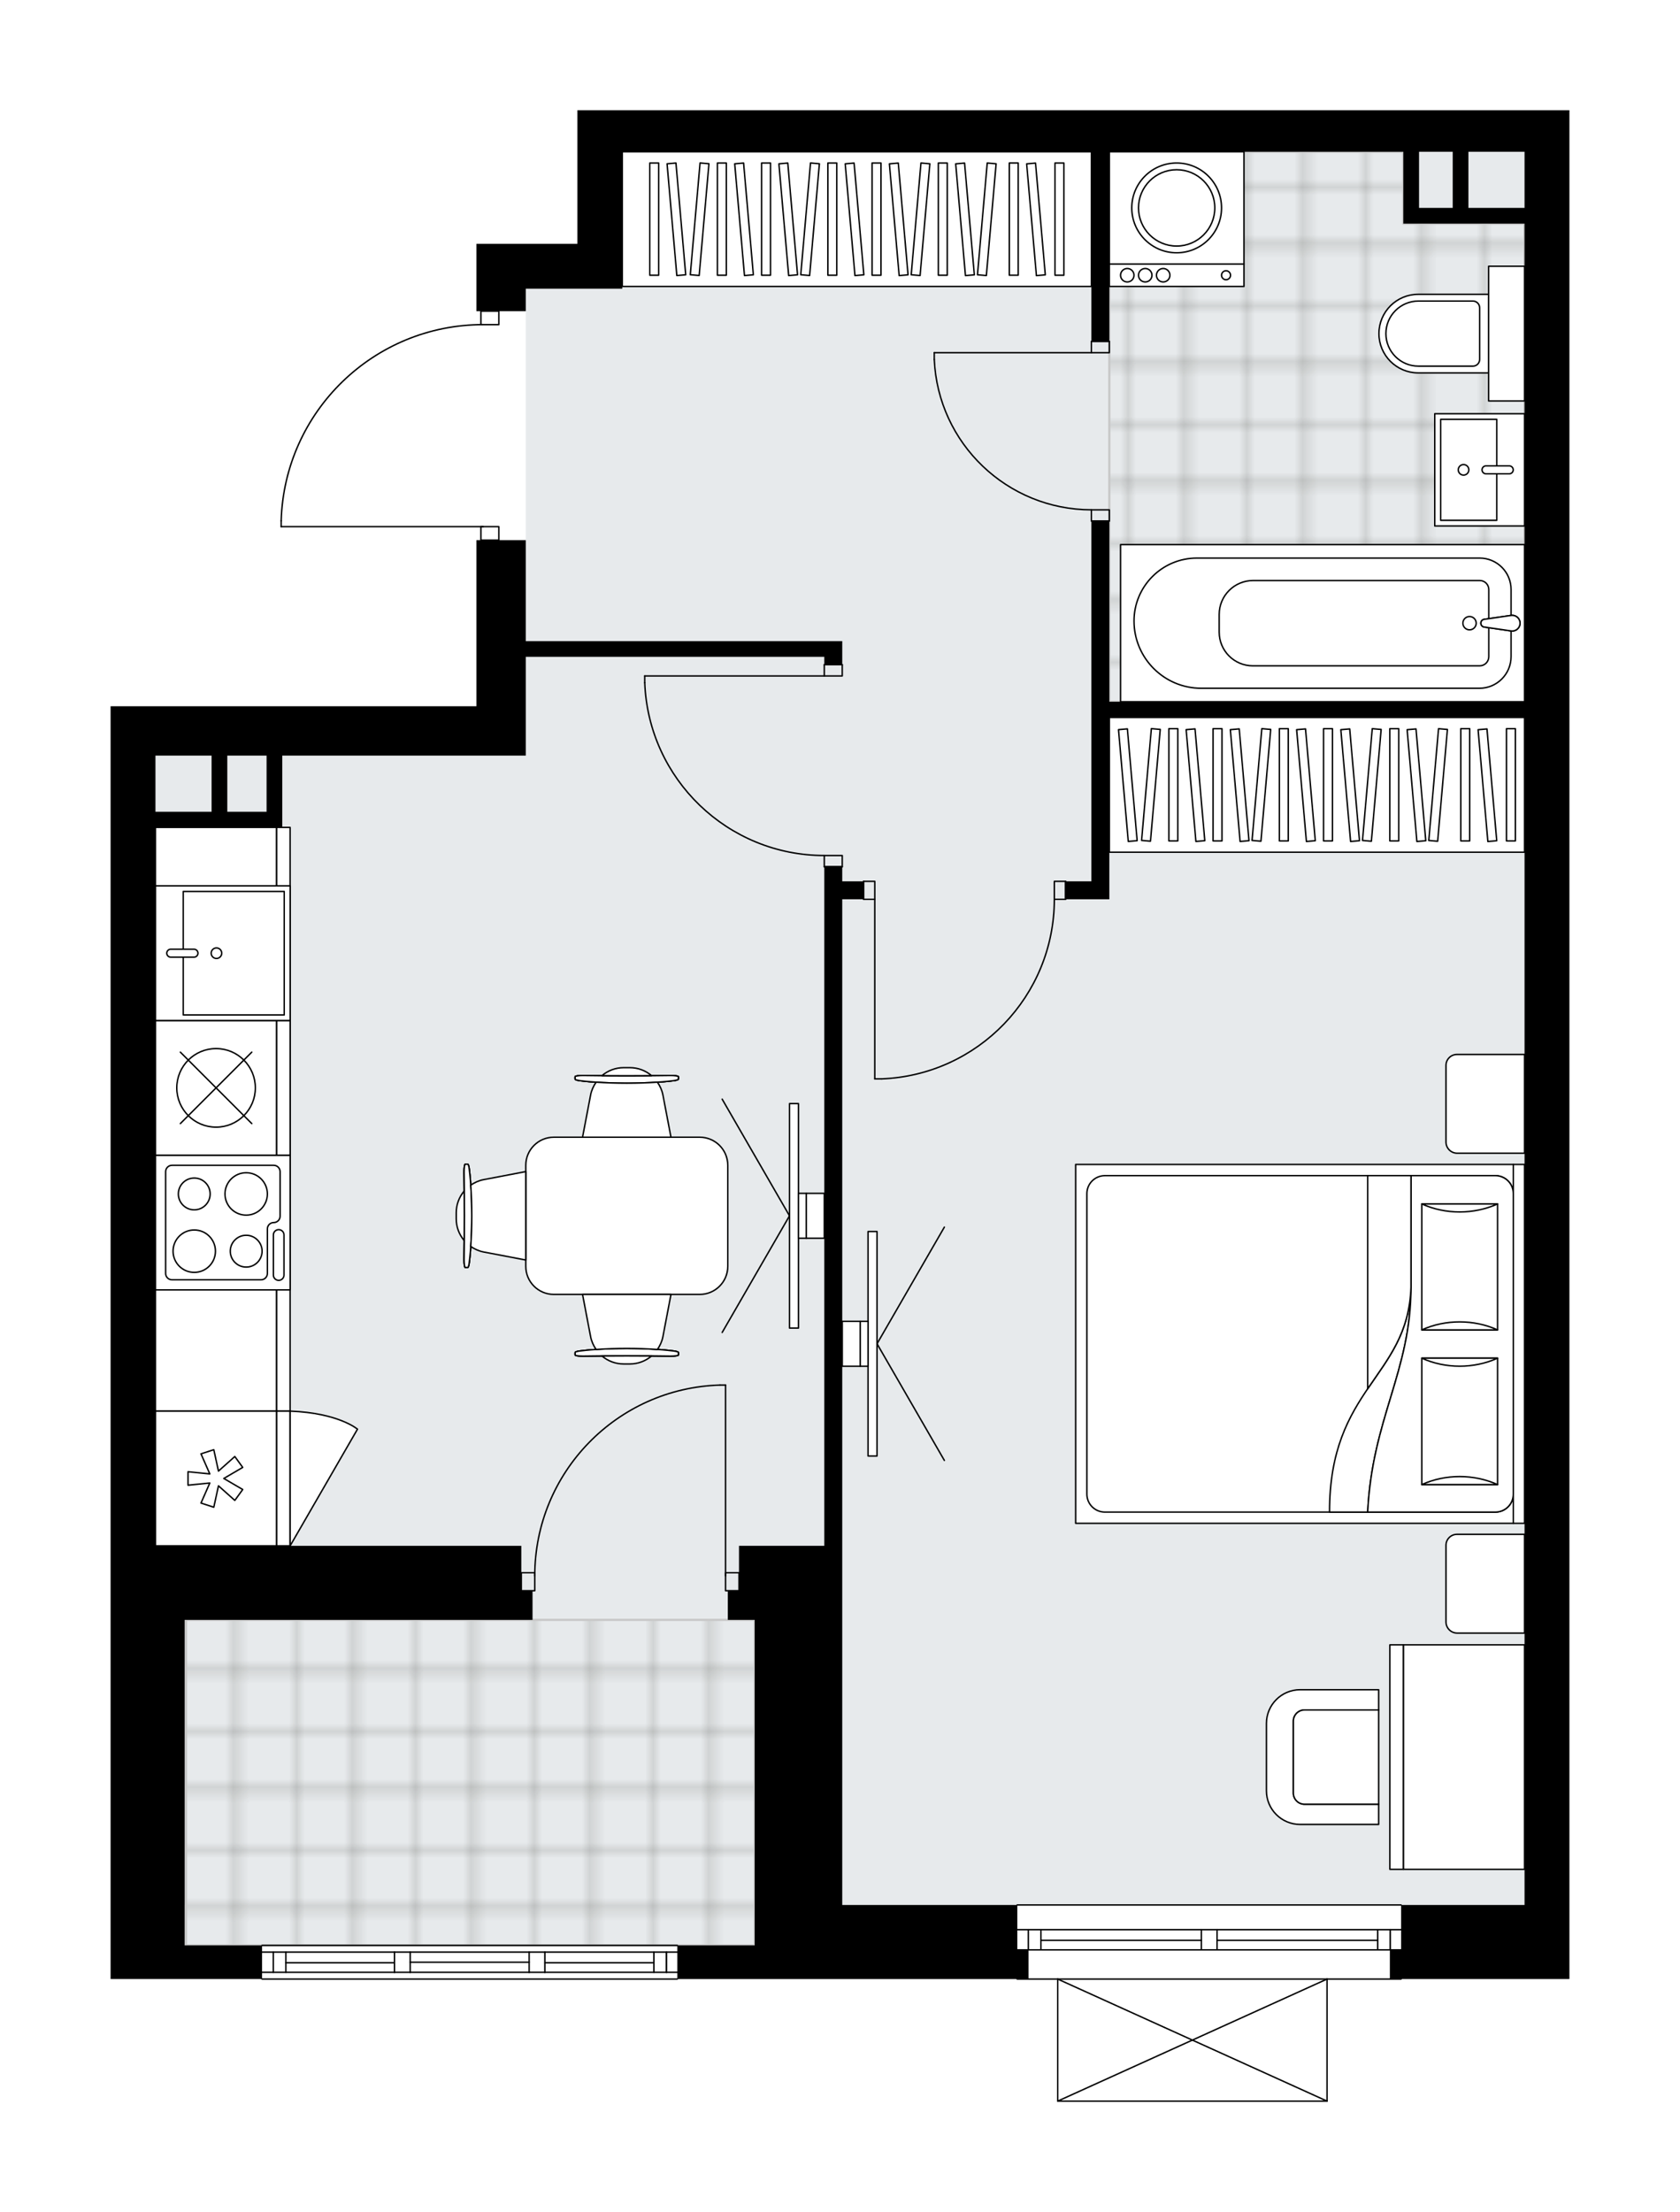 <svg xmlns="http://www.w3.org/2000/svg" xmlns:xlink="http://www.w3.org/1999/xlink" height="2000px" id="Layer_1" style="enable-background:new 0 0 1519.23 2000;" version="1.1" viewBox="0 0 1519.23 2000" width="1519.23px" x="0px" y="0px" xml:space="preserve">
<style type="text/css">
	.st0{fill:none;}
	.st1{opacity:0.25;fill:none;stroke:#12100B;stroke-width:0.4;stroke-miterlimit:10;}
	.st2{fill:#FFFFFF;}
	.st3{fill:#E7EAEC;}
	.st4{fill:url(#SVGID_1_);stroke:#C8C8C8;stroke-width:2;stroke-linecap:round;stroke-linejoin:round;stroke-miterlimit:10;}
	
		.st5{fill:url(#SVGID_00000097489785395784230070000005458847663684840588_);stroke:#C8C8C8;stroke-width:2;stroke-linecap:round;stroke-linejoin:round;stroke-miterlimit:10;}
	.st6{fill:none;stroke:#000000;stroke-width:1.3;stroke-linecap:round;stroke-linejoin:round;stroke-miterlimit:10;}
	.st7{fill:#FFFFFF;stroke:#000000;stroke-width:1.3;stroke-linecap:round;stroke-linejoin:round;stroke-miterlimit:10;}
	.st8{font-family:'Arial-BoldMT';}
	.st9{font-size:106.376px;}
	.st10{font-size:90.011px;}
	.st11{font-family:'ArialMT';}
	.st12{font-size:40px;}
</style>
<pattern height="14.57" id="New_Pattern_Swatch_2" patternUnits="userSpaceOnUse" style="overflow:visible;" viewBox="7.49 -22.06 14.57 14.57" width="14.57" x="-5294.6" y="917.41">
	<g>
		<rect class="st0" height="14.57" width="14.57" x="7.49" y="-22.06" />
		<g>
			<rect class="st1" height="7.29" width="7.29" x="14.77" y="-7.49" />
		</g>
		<g>
			<rect class="st1" height="7.29" width="7.29" x="0.2" y="-7.49" />
		</g>
		<g>
			<rect class="st1" height="7.29" width="7.29" x="22.06" y="-14.77" />
		</g>
		<g>
			<rect class="st1" height="7.29" width="7.29" x="7.49" y="-14.77" />
			<rect class="st1" height="7.29" width="7.29" x="14.77" y="-22.06" />
		</g>
		<g>
			<rect class="st1" height="7.29" width="7.29" x="0.2" y="-22.06" />
		</g>
		<g>
			<rect class="st1" height="7.29" width="7.29" x="22.06" y="-29.35" />
		</g>
		<g>
			<rect class="st1" height="7.29" width="7.29" x="7.49" y="-29.35" />
		</g>
	</g>
</pattern>
<path class="st2" d="M612.47,1789.96H237  c-0.36,0-0.65-0.29-0.65-0.65h-69.37H100v-26.38v-40.59V1397.6V683.18v-44.65h330.82V488.34h3.41v-11.53H254.27  c-0.36,0-0.65-0.29-0.65-0.65v-5.32c0,0,0-0.01,0-0.01c0,0,0-0.01,0-0.01c1.42-47.94,21.15-92.75,55.57-126.16  c33.77-32.78,78.08-51.1,125.05-51.78v-11.56h-3.41v-60.89h44.65h46.68v-83.21V99.67h37.55h859.53v37.55v1585.11v40.59v26.38  h-151.57c0,0.36-0.29,0.65-0.65,0.65h-66.33v109.72c0,0,0,0.01,0,0.01c0,0.04-0.01,0.07-0.02,0.11c-0.01,0.05-0.01,0.1-0.03,0.15  c0,0,0,0,0,0.01c0,0.01-0.01,0.01-0.01,0.01c-0.05,0.1-0.12,0.17-0.2,0.23c-0.02,0.02-0.04,0.03-0.06,0.04  c-0.09,0.05-0.2,0.09-0.31,0.09H956.49c-0.12,0-0.22-0.04-0.31-0.09c-0.02-0.01-0.04-0.03-0.06-0.04c-0.08-0.06-0.16-0.14-0.2-0.23  c0-0.01-0.01-0.01-0.01-0.01c0,0,0,0,0-0.01c-0.02-0.04-0.02-0.1-0.03-0.15c-0.01-0.04-0.02-0.07-0.02-0.11c0,0,0-0.01,0-0.01  v-109.72h-36.04c-0.36,0-0.65-0.29-0.65-0.65H682.49h-69.37C613.12,1789.67,612.83,1789.96,612.47,1789.96z" id="background" />
<g id="floor">
	<polygon class="st3" points="682.49,1722.33 1378.64,1722.33 1378.64,804.96 1378.64,683.18 1378.64,137.22 562.75,137.22    562.75,261.03 475.47,261.03 475.47,683.18 140.59,683.18 140.59,1722.33 168.17,1722.33 168.17,1758.86 682.49,1758.86  " />
	<pattern id="SVGID_1_" patternTransform="matrix(7.16 0 0 7.16 16107.091 41340.031)" xlink:href="#New_Pattern_Swatch_2">
	</pattern>
	<polygon class="st4" points="1378.64,202.17 1269.04,202.17 1269.04,137.22 1003.17,137.22 1003.17,202.17 1003.17,357.77    1003.17,634.47 1378.64,634.47  " />
	
		<pattern id="SVGID_00000126291434332191141760000017328039078456111002_" patternTransform="matrix(7.16 0 0 7.16 16107.091 41340.031)" xlink:href="#New_Pattern_Swatch_2">
	</pattern>
	
		<polygon points="   168.17,1758.86 168.17,1464.57 682.49,1464.57 682.49,1758.86  " style="fill:url(#SVGID_00000126291434332191141760000017328039078456111002_);stroke:#C8C8C8;stroke-width:2;stroke-linecap:round;stroke-linejoin:round;stroke-miterlimit:10;" />
	<g id="LINE_00000080170880661302428440000004565828183996052631_">
		<line class="st6" x1="1267.01" x2="919.79" y1="1789.31" y2="1789.31" />
	</g>
	<g id="LINE_00000096760819269786530000000013215638118112989602_">
		<line class="st6" x1="919.79" x2="1086.38" y1="1744.66" y2="1744.66" />
	</g>
	<g id="LINE_00000123431202880959492780000007644033655662684818_">
		<line class="st6" x1="1100.59" x2="1267.01" y1="1744.66" y2="1744.66" />
	</g>
	<g id="LINE_00000158722295247231918100000004462274614585121452_">
		<line class="st6" x1="1257.23" x2="1257.23" y1="1762.92" y2="1744.66" />
	</g>
	<g id="LINE_00000085237960993276060390000012072786487315513229_">
		<line class="st6" x1="929.94" x2="929.94" y1="1762.92" y2="1744.66" />
	</g>
	<g id="LINE_00000053522099216450630450000006337041208399540920_">
		<line class="st6" x1="919.79" x2="1086.38" y1="1762.92" y2="1762.92" />
	</g>
	<g id="LINE_00000115481677112245335860000010285773517401392273_">
		<line class="st6" x1="1100.59" x2="1267.01" y1="1762.92" y2="1762.92" />
	</g>
	<g id="LINE_00000106130913248412672540000003050969788890241193_">
		<line class="st6" x1="1100.59" x2="1245.86" y1="1754.3" y2="1754.3" />
	</g>
	<g id="LINE_00000029761199901618626730000014534723227377501329_">
		<line class="st6" x1="941.3" x2="1086.38" y1="1754.3" y2="1754.3" />
	</g>
	<g id="LINE_00000160184000247367903520000007901636232655951775_">
		<line class="st6" x1="941.3" x2="941.3" y1="1744.66" y2="1762.92" />
	</g>
	<g id="LINE_00000008128731738509629280000015970471480868043172_">
		<line class="st6" x1="1257.23" x2="1257.23" y1="1762.92" y2="1744.66" />
	</g>
	<g id="LINE_00000052797031650146830200000005632900870599030429_">
		<line class="st6" x1="1245.86" x2="1245.86" y1="1744.66" y2="1762.92" />
	</g>
	<g id="LINE_00000054265898839244633060000007699374836777066160_">
		<line class="st6" x1="1086.38" x2="1086.38" y1="1762.92" y2="1744.66" />
	</g>
	<g id="LINE_00000093172365740836949200000001126566846855049651_">
		<line class="st6" x1="1086.38" x2="1100.59" y1="1744.66" y2="1744.66" />
	</g>
	<g id="LINE_00000140732287576978196650000016841705651911919506_">
		<line class="st6" x1="1100.59" x2="1100.59" y1="1744.66" y2="1762.92" />
	</g>
	<g id="LINE_00000156588315876968797510000008236287351147898261_">
		<line class="st6" x1="1100.59" x2="1086.38" y1="1762.92" y2="1762.92" />
	</g>
	<g id="LINE_00000124121282120201788000000002544390207673219745_">
		<line class="st6" x1="919.79" x2="1267.01" y1="1722.33" y2="1722.33" />
	</g>
	<g id="LINE_00000079477984121178259440000008998584404609995451_">
		<line class="st6" x1="612.47" x2="237" y1="1789.31" y2="1789.31" />
	</g>
	<g id="LINE_00000160879485150551795670000009188335454170695332_">
		<line class="st6" x1="602.68" x2="602.68" y1="1783.22" y2="1764.95" />
	</g>
	<g id="LINE_00000152955265889848929090000014520848554320671131_">
		<line class="st6" x1="247.14" x2="247.14" y1="1783.22" y2="1764.95" />
	</g>
	<g id="LINE_00000059280928894898492410000005547619130723625362_">
		<line class="st6" x1="492.72" x2="591.32" y1="1774.59" y2="1774.59" />
	</g>
	<g id="LINE_00000065755276004454325180000014705881000841331356_">
		<line class="st6" x1="258.51" x2="356.74" y1="1774.59" y2="1774.59" />
	</g>
	<g id="LINE_00000017489772843610233160000010306898030091502484_">
		<line class="st6" x1="258.51" x2="258.51" y1="1764.95" y2="1783.22" />
	</g>
	<g id="LINE_00000083795863726525561110000016180316199020486078_">
		<line class="st6" x1="602.68" x2="602.68" y1="1783.22" y2="1764.95" />
	</g>
	<g id="LINE_00000087408602387123294230000016801327659466137248_">
		<line class="st6" x1="591.32" x2="591.32" y1="1764.95" y2="1783.22" />
	</g>
	<g id="LINE_00000126323212220487432030000002176049849201896106_">
		<line class="st6" x1="478.52" x2="478.52" y1="1783.22" y2="1764.95" />
	</g>
	<g id="LINE_00000091014317535565062880000011060117811396030365_">
		<line class="st6" x1="478.52" x2="492.72" y1="1764.95" y2="1764.95" />
	</g>
	<g id="LINE_00000081634002986445991180000017891650914673836208_">
		<line class="st6" x1="492.72" x2="492.72" y1="1764.95" y2="1783.22" />
	</g>
	<g id="LINE_00000128460474143750565960000016235485842115104950_">
		<line class="st6" x1="492.72" x2="478.52" y1="1783.22" y2="1783.22" />
	</g>
	<g id="LINE_00000103255847592334923720000000163952461248189060_">
		<line class="st6" x1="237" x2="612.47" y1="1758.86" y2="1758.86" />
	</g>
	<g id="LINE_00000125566741942085733440000007666575955032207239_">
		<line class="st6" x1="356.74" x2="356.74" y1="1783.22" y2="1764.95" />
	</g>
	<g id="LINE_00000008122483322188077660000011179511004061839257_">
		<line class="st6" x1="356.74" x2="370.95" y1="1764.95" y2="1764.95" />
	</g>
	<g id="LINE_00000009571144440510247360000014505588302866040476_">
		<line class="st6" x1="370.95" x2="370.95" y1="1764.95" y2="1783.22" />
	</g>
	<g id="LINE_00000012446977262804853090000002894776898920903049_">
		<line class="st6" x1="370.95" x2="356.74" y1="1783.22" y2="1783.22" />
	</g>
	<g id="LINE_00000051361293101291221310000003892736172701467804_">
		<line class="st6" x1="370.95" x2="478.52" y1="1774.08" y2="1774.08" />
	</g>
	<g id="LWPOLYLINE_00000147906201135967583380000001596876769738956174_">
		<line class="st6" x1="356.74" x2="237" y1="1783.22" y2="1783.22" />
	</g>
	<g id="LWPOLYLINE_00000150062647457406984090000011851517371316071068_">
		<line class="st6" x1="370.95" x2="478.52" y1="1783.22" y2="1783.22" />
	</g>
	<g id="LWPOLYLINE_00000109736689560022649030000005033788514509806754_">
		<line class="st6" x1="492.72" x2="612.47" y1="1783.22" y2="1783.22" />
	</g>
	<g id="LWPOLYLINE_00000157295283243566686870000013110590525177947539_">
		<line class="st6" x1="356.74" x2="237" y1="1764.95" y2="1764.95" />
	</g>
	<g id="LWPOLYLINE_00000117642695113718820170000016001222764724948408_">
		<line class="st6" x1="370.95" x2="478.52" y1="1764.95" y2="1764.95" />
	</g>
	<g id="LWPOLYLINE_00000000202302239455913660000012662685697914781596_">
		<line class="st6" x1="492.72" x2="612.47" y1="1764.95" y2="1764.95" />
	</g>
	<g id="LWPOLYLINE_00000183963492189899549750000009970877756895350668_">
		<rect class="st6" height="12.18" width="16.24" x="434.88" y="281.32" />
	</g>
	<g id="LWPOLYLINE_00000161627718015146946000000002630171524562940302_">
		<rect class="st6" height="12.18" width="16.24" x="434.88" y="476.16" />
	</g>
	<g id="LWPOLYLINE_00000060732970623118787160000007060746813915416707_">
		<path class="st6" d="M254.27,470.84c2.92-98.78,83.84-177.34,182.66-177.34" />
	</g>
	<g id="LINE_00000180339444644851475630000017050074527524188855_">
		<line class="st6" x1="436.93" x2="254.27" y1="476.16" y2="476.16" />
	</g>
	<g id="LINE_00000016769062411495790800000006794704309823167933_">
		<line class="st6" x1="254.27" x2="254.27" y1="476.16" y2="470.84" />
	</g>
	<g id="LWPOLYLINE_00000114753561054633931170000010996882898467057310_">
		<rect class="st6" height="10.15" width="16.24" x="986.93" y="308.72" />
	</g>
	<g id="LWPOLYLINE_00000054258085158993938590000001758162308376431516_">
		<rect class="st6" height="10.15" width="16.24" x="986.93" y="460.94" />
	</g>
	<g id="LINE_00000142897977584321968670000001251535016437079965_">
		<line class="st6" x1="986.93" x2="1003.17" y1="308.72" y2="308.72" />
	</g>
	<g id="LINE_00000048498638581608970560000011262018263696775345_">
		<line class="st6" x1="986.93" x2="1003.17" y1="471.09" y2="471.09" />
	</g>
	<g id="LINE_00000035532600655888281430000000094781859929015983_">
		<line class="st6" x1="986.93" x2="844.86" y1="318.87" y2="318.87" />
	</g>
	<g id="ARC_00000006701702698220912720000006621529836372675731_">
		<path class="st6" d="M986.93,460.94c-76.1-0.05-138.69-59.96-142.07-135.98" />
	</g>
	<g id="LINE_00000090259094723041587900000013255153998368074660_">
		<line class="st6" x1="844.86" x2="844.86" y1="318.87" y2="324.96" />
	</g>
	<g id="LWPOLYLINE_00000138561671444937437330000000430304473138812340_">
		<rect class="st6" height="10.15" width="16.24" x="745.41" y="600.98" />
	</g>
	<g id="LWPOLYLINE_00000162339153035594497500000010497952989555500192_">
		<rect class="st6" height="10.15" width="16.24" x="745.41" y="773.5" />
	</g>
	<g id="LINE_00000114795671604367464490000010530535808659518628_">
		<line class="st6" x1="745.41" x2="761.64" y1="600.98" y2="600.98" />
	</g>
	<g id="LINE_00000145020633758866630700000003121021075906403463_">
		<line class="st6" x1="745.41" x2="761.64" y1="783.65" y2="783.65" />
	</g>
	<g id="LINE_00000003099033749798290490000013904591147583387803_">
		<line class="st6" x1="745.41" x2="583.04" y1="611.13" y2="611.13" />
	</g>
	<g id="LINE_00000111151192080965803640000009578325396831714727_">
		<line class="st6" x1="583.04" x2="583.04" y1="617.22" y2="611.13" />
	</g>
	<g id="ARC_00000096044108092855631200000004516869625134000051_">
		<path class="st6" d="M745.41,773.5c-87.31-0.04-158.99-69.04-162.37-156.28" />
	</g>
	<g id="LWPOLYLINE_00000144312591988238629110000015749448319509639041_">
		<rect class="st6" height="16.24" width="10.15" x="780.93" y="796.84" />
	</g>
	<g id="LWPOLYLINE_00000027601286002969582290000015319594644835174280_">
		<rect class="st6" height="16.24" width="10.15" x="953.44" y="796.84" />
	</g>
	<g id="LINE_00000142167809569885619420000013944754632299606163_">
		<line class="st6" x1="780.93" x2="780.93" y1="813.07" y2="796.84" />
	</g>
	<g id="LINE_00000070828931377491036120000001862348889414299060_">
		<line class="st6" x1="963.59" x2="963.59" y1="813.07" y2="796.84" />
	</g>
	<g id="LINE_00000016780522834673837910000001340920758798910394_">
		<line class="st6" x1="791.07" x2="791.07" y1="813.07" y2="975.44" />
	</g>
	<g id="LINE_00000125569338949246872700000003882736155965604011_">
		<line class="st6" x1="797.16" x2="791.07" y1="975.44" y2="975.44" />
	</g>
	<g id="ARC_00000018234497695542633550000009653976170764430233_">
		<path class="st6" d="M953.44,813.07c-0.04,87.31-69.04,158.99-156.28,162.37" />
	</g>
	<g id="LWPOLYLINE_00000128442939618428483510000014947087060804909749_">
		<rect class="st6" height="16.24" width="12.18" x="471.41" y="1421.95" />
	</g>
	<g id="LWPOLYLINE_00000047056825503506547600000010740927648379634106_">
		<rect class="st6" height="16.24" width="12.18" x="656.11" y="1421.95" />
	</g>
	<g id="LWPOLYLINE_00000127022953984182573580000001458289279414309037_">
		<path class="st6" d="M651.08,1252.27c-93.29,2.76-167.49,79.18-167.49,172.51" />
	</g>
	<g id="LINE_00000109728948887126947070000008263464472842024611_">
		<line class="st6" x1="656.11" x2="656.11" y1="1424.79" y2="1252.27" />
	</g>
	<g id="LINE_00000002349776214889763910000015950459381705411744_">
		<line class="st6" x1="656.11" x2="651.08" y1="1252.27" y2="1252.27" />
	</g>
	<g id="LINE_00000123405694647931946660000000167819401802265747_">
		<line class="st6" x1="956.49" x2="1200.04" y1="1899.67" y2="1899.67" />
	</g>
	<g id="LINE_00000049904265712032923780000010542176099326846097_">
		<line class="st6" x1="1200.04" x2="1200.04" y1="1899.67" y2="1789.31" />
	</g>
	<g id="LINE_00000040546018321325640700000000753449579383434173_">
		<line class="st6" x1="956.49" x2="956.49" y1="1789.31" y2="1899.67" />
	</g>
	<g id="LWPOLYLINE_00000057869471265490965100000014923986765009774498_">
		<line class="st6" x1="1200.04" x2="956.49" y1="1789.31" y2="1899.67" />
	</g>
	<g id="LWPOLYLINE_00000082346836023940725970000014957466776660095402_">
		<line class="st6" x1="956.49" x2="1200.04" y1="1789.31" y2="1899.67" />
	</g>
	<polygon points="919.95,1722.33 761.64,1722.33 761.64,813.07 780.93,813.07 780.93,796.84 761.64,796.84 761.64,783.65    745.41,783.65 745.41,1397.6 682.49,1397.6 668.28,1397.6 668.28,1438.19 658.14,1438.19 658.14,1464.57 668.28,1464.57    682.49,1464.57 682.49,1722.33 682.49,1758.86 612.47,1758.86 612.47,1789.31 682.49,1789.31 930.1,1789.31 930.1,1762.92    919.95,1762.92  " />
	<path d="M559.7,99.67h-37.55v37.55v83.21h-46.68h-44.65v60.89h44.65v-20.3h46.68h40.59v-123.8h424.18v171.5h16.24v-171.5h265.88   v50.74v14.21h44.65h64.95v432.3h-375.47V471.09h-16.24v325.75h-23.34v16.24h23.34h16.24v-164.4h375.47v1073.65h-111.63v40.59   h-10.15v26.38h162.37v-26.38v-40.59V137.22V99.67H559.7z M1283.25,187.96v-50.74h30.44v50.74H1283.25z M1378.64,187.96h-50.74   v-50.74h50.74V187.96z" />
	<path d="M471.41,1397.6H166.98h-26.39V748.13h50.74h14.21h35.52h14.21v-64.95h175.56h44.65v-89.3h269.93v7.1h16.24v-7.1v-14.21   H475.47v-91.33h-44.65v150.19H100v44.65v714.41v324.73v40.59v26.38h66.98H237v-30.44h-70.02v-36.53v-257.76h314.59v-26.38h-10.15   V1397.6z M241.06,683.18v50.74h-35.52v-50.74H241.06z M191.33,683.18v50.74h-50.74v-50.74H191.33z" />
</g>
<g id="mebel">
	<g>
		<path class="st7" d="M1307.6,963.3v69.2c0,5.6,4.54,10.15,10.15,10.15h60.89v-89.3h-61.08    C1312.06,953.35,1307.6,957.8,1307.6,963.3z" />
		<path class="st7" d="M1307.6,1397.17v69.2c0,5.6,4.54,10.15,10.15,10.15h60.89v-89.3h-61.08    C1312.06,1387.22,1307.6,1391.67,1307.6,1397.17z" />
		<g>
			
				<rect class="st7" height="10.15" transform="matrix(-1.836970e-16 1 -1 -1.836970e-16 2588.589 -158.542)" width="324.46" x="1211.34" y="1209.95" />
			
				<rect class="st7" height="395.77" transform="matrix(-1.836970e-16 1 -1 -1.836970e-16 2385.63 44.416)" width="324.46" x="1008.38" y="1017.14" />
			<path class="st7" d="M1368.49,1079.18v271.69c0,8.97-7.27,16.24-16.24,16.24H999.11c-8.97,0-16.24-7.27-16.24-16.24v-271.69     c0-8.97,7.27-16.24,16.24-16.24h353.15C1361.22,1062.94,1368.49,1070.21,1368.49,1079.18z" />
			<path class="st7" d="M1236.81,1367.1c4.15-84.86,39.12-126.92,39.15-203.33c-2.76,81.76-73.81,90.49-73.66,203.33L1236.81,1367.1     z" />
			<g>
				<path class="st7" d="M1236.81,1367.1c4.15-84.86,39.12-126.92,39.15-203.33l0-100.83h76.29c8.97,0,16.24,7.27,16.24,16.24      v271.69c0,8.97-7.27,16.24-16.24,16.24L1236.81,1367.1L1236.81,1367.1z" />
			</g>
			
				<rect class="st7" height="68.53" transform="matrix(-1.836970e-16 1 -1 -1.836970e-16 2465.431 -174.54)" width="113.86" x="1263.06" y="1111.18" />
			<path class="st7" d="M1285.72,1202.38c21.53-9.64,47.01-9.64,68.53,0H1285.72z" />
			<path class="st7" d="M1354.25,1088.52c-21.53,9.64-47.01,9.64-68.53,0H1354.25z" />
			
				<rect class="st7" height="68.53" transform="matrix(-1.836970e-16 1 -1 -1.836970e-16 2605.083 -34.888)" width="114.3" x="1262.84" y="1250.83" />
			<path class="st7" d="M1285.72,1342.25c21.53-9.68,47.01-9.68,68.53,0H1285.72z" />
			<path class="st7" d="M1354.25,1227.95c-21.53,9.68-47.01,9.68-68.53,0H1354.25z" />
			<g>
				<path class="st7" d="M1275.96,1163.77v-100.83h-39.15v192.66C1255.29,1228.31,1274.55,1205.58,1275.96,1163.77z" />
			</g>
		</g>
	</g>
	<g>
		<g>
			<g>
				<g>
					<path class="st7" d="M1246.72,1631.25h-66.98c-5.6,0-10.15-4.54-10.15-10.15v-64.95c0-5.6,4.54-10.15,10.15-10.15h66.98v-18.27       h-71.06c-16.8,0-30.42,13.62-30.42,30.42v60.93c0,16.8,13.62,30.42,30.42,30.42h71.06V1631.25z" />
				</g>
				<path class="st7" d="M1169.59,1556.16v64.95c0,5.6,4.54,10.15,10.15,10.15h66.98v-85.24h-66.98      C1174.14,1546.01,1169.59,1550.55,1169.59,1556.16z" />
			</g>
		</g>
		<g>
			
				<rect class="st7" height="109.6" transform="matrix(-2.166473e-10 1 -1 -2.166473e-10 2912.468 264.787)" width="202.96" x="1222.36" y="1533.83" />
			
				<rect class="st7" height="12.18" transform="matrix(-2.166473e-10 1 -1 -2.166473e-10 2851.581 325.675)" width="202.96" x="1161.47" y="1582.54" />
		</g>
	</g>
	<g>
		
			<rect class="st7" height="375.47" transform="matrix(1.439653e-10 -1 1 1.439653e-10 481.338 1900.467)" width="121.78" x="1130.01" y="521.83" />
		<g>
			
				<rect class="st7" height="8.06" transform="matrix(1.346150e-10 -1 1 1.346150e-10 351.495 1770.624)" width="101.48" x="1010.32" y="705.53" />
			
				<rect class="st7" height="8.06" transform="matrix(1.346870e-10 -1 1 1.346870e-10 391.455 1810.584)" width="101.48" x="1050.28" y="705.53" />
			
				<rect class="st7" height="8.06" transform="matrix(1.347936e-10 -1 1 1.347936e-10 451.395 1870.524)" width="101.48" x="1110.22" y="705.53" />
			
				<rect class="st7" height="8.06" transform="matrix(1.347047e-10 -1 1 1.347047e-10 491.355 1910.484)" width="101.48" x="1150.18" y="705.53" />
			
				<rect class="st7" height="8.06" transform="matrix(1.347936e-10 -1 1 1.347936e-10 551.295 1970.424)" width="101.48" x="1210.12" y="705.53" />
			
				<rect class="st7" height="8.06" transform="matrix(0.087 -0.996 0.996 0.087 243.48 1684.84)" width="101.48" x="990.34" y="705.53" />
			
				<rect class="st7" height="8.06" transform="matrix(0.087 -0.996 0.996 0.087 334.672 1784.36)" width="101.48" x="1090.24" y="705.53" />
			
				<rect class="st7" height="8.06" transform="matrix(0.087 -0.996 0.996 0.087 425.865 1883.879)" width="101.48" x="1190.14" y="705.53" />
			
				<rect class="st7" height="8.06" transform="matrix(-0.087 -0.996 0.996 -0.087 468.394 1848.333)" width="101.48" x="1030.3" y="705.53" />
			
				<rect class="st7" height="8.06" transform="matrix(-0.087 -0.996 0.996 -0.087 511.837 1888.141)" width="101.48" x="1070.26" y="705.53" />
			
				<rect class="st7" height="8.06" transform="matrix(-0.087 -0.996 0.996 -0.087 577.001 1947.852)" width="101.48" x="1130.2" y="705.53" />
			
				<rect class="st7" height="8.06" transform="matrix(-0.087 -0.996 0.996 -0.087 620.443 1987.66)" width="101.48" x="1170.16" y="705.53" />
			
				<rect class="st7" height="8.06" transform="matrix(0.087 -0.996 0.996 0.087 480.581 1943.591)" width="101.48" x="1250.08" y="705.53" />
			
				<rect class="st7" height="8.06" transform="matrix(-0.087 -0.996 0.996 -0.087 685.607 2047.372)" width="101.48" x="1230.1" y="705.53" />
			
				<rect class="st7" height="8.06" transform="matrix(-0.087 -0.996 0.996 -0.087 401.905 1787.407)" width="101.48" x="969.14" y="705.53" />
			
				<rect class="st7" height="8.06" transform="matrix(1.347225e-10 -1 1 1.347225e-10 615.461 2034.589)" width="101.48" x="1274.29" y="705.53" />
			
				<rect class="st7" height="8.06" transform="matrix(1.347047e-10 -1 1 1.347047e-10 656.766 2075.895)" width="101.48" x="1315.59" y="705.53" />
			
				<rect class="st7" height="8.06" transform="matrix(-0.087 -0.996 0.996 -0.087 755.366 2111.294)" width="101.48" x="1294.27" y="705.53" />
		</g>
	</g>
	<g>
		
			<rect class="st7" height="424.18" transform="matrix(1.440550e-10 -1 1 1.440550e-10 576.729 972.946)" width="121.78" x="713.95" y="-13.98" />
		<g>
			
				<rect class="st7" height="8.06" transform="matrix(1.348122e-10 -1 1 1.348122e-10 454.673 850.89)" width="101.48" x="602.04" y="194.08" />
			
				<rect class="st7" height="8.06" transform="matrix(1.341132e-10 -1 1 1.341132e-10 494.633 890.85)" width="101.48" x="642" y="194.08" />
			
				<rect class="st7" height="8.06" transform="matrix(1.347936e-10 -1 1 1.347936e-10 554.573 950.789)" width="101.48" x="701.94" y="194.08" />
			
				<rect class="st7" height="8.06" transform="matrix(1.347936e-10 -1 1 1.347936e-10 594.533 990.749)" width="101.48" x="741.9" y="194.08" />
			
				<rect class="st7" height="8.06" transform="matrix(1.348122e-10 -1 1 1.348122e-10 654.472 1050.689)" width="101.48" x="801.84" y="194.08" />
			
				<rect class="st7" height="8.06" transform="matrix(0.087 -0.996 0.996 0.087 380.295 811.236)" width="101.48" x="582.06" y="194.08" />
			
				<rect class="st7" height="8.06" transform="matrix(0.087 -0.996 0.996 0.087 471.487 910.755)" width="101.48" x="681.96" y="194.08" />
			
				<rect class="st7" height="8.06" transform="matrix(0.087 -0.996 0.996 0.087 562.68 1010.275)" width="101.48" x="781.86" y="194.08" />
			
				<rect class="st7" height="8.06" transform="matrix(-0.087 -0.996 0.996 -0.087 534.042 885.576)" width="101.48" x="622.02" y="194.08" />
			
				<rect class="st7" height="8.06" transform="matrix(-0.087 -0.996 0.996 -0.087 577.484 925.384)" width="101.48" x="661.98" y="194.08" />
			
				<rect class="st7" height="8.06" transform="matrix(-0.087 -0.996 0.996 -0.087 642.648 985.096)" width="101.48" x="721.92" y="194.08" />
			
				<rect class="st7" height="8.06" transform="matrix(-0.087 -0.996 0.996 -0.087 686.091 1024.903)" width="101.48" x="761.88" y="194.08" />
			
				<rect class="st7" height="8.06" transform="matrix(0.087 -0.996 0.996 0.087 617.396 1069.986)" width="101.48" x="841.8" y="194.08" />
			
				<rect class="st7" height="8.06" transform="matrix(-0.087 -0.996 0.996 -0.087 751.255 1084.615)" width="101.48" x="821.82" y="194.08" />
			
				<rect class="st7" height="8.06" transform="matrix(1.347936e-10 -1 1 1.347936e-10 393.514 789.731)" width="101.48" x="540.88" y="194.08" />
			
				<rect class="st7" height="8.06" transform="matrix(-0.087 -0.996 0.996 -0.087 467.552 824.649)" width="101.48" x="560.86" y="194.08" />
			
				<rect class="st7" height="8.06" transform="matrix(1.348122e-10 -1 1 1.348122e-10 718.638 1114.855)" width="101.48" x="866.01" y="194.08" />
			
				<rect class="st7" height="8.06" transform="matrix(1.347936e-10 -1 1 1.347936e-10 759.944 1156.161)" width="101.48" x="907.31" y="194.08" />
			
				<rect class="st7" height="8.06" transform="matrix(-0.087 -0.996 0.996 -0.087 821.013 1148.537)" width="101.48" x="885.99" y="194.08" />
		</g>
	</g>
	<g>
		
			<rect class="st7" height="109.6" transform="matrix(1.030915e-11 -1 1 1.030915e-11 -816.587 1207.304)" width="527.75" x="-68.52" y="957.15" />
		
			<rect class="st7" height="12.18" transform="matrix(1.030915e-11 -1 1 1.030915e-11 -755.699 1268.192)" width="527.75" x="-7.63" y="1005.86" />
	</g>
	<g>
		<path class="st7" d="M632.77,1170.31H500.84c-14.01,0-25.37-11.36-25.37-25.37v-91.39c0-14.01,11.36-25.37,25.37-25.37h131.92    c14.01,0,25.37,11.36,25.37,25.37v91.39C658.14,1158.95,646.78,1170.31,632.77,1170.31z" />
		<g>
			<g id="LINE_00000162334983609323679390000006568720957986883478_">
				<path class="st7" d="M608.98,977.06c-24.57,3.09-59.83,3.09-84.4,0c-2.84-0.36-4.48-0.89-4.48-1.45v-0.14v-2.01      c0-0.6,3.18-1.09,7.1-1.09c26.32,0.42,52.84,0.42,79.15,0c3.92,0,7.1,0.49,7.1,1.09v2.01v0.14      C613.46,976.17,611.81,976.71,608.98,977.06z" />
			</g>
			<g id="LINE_00000082339833273303331020000011997671571657641614_">
				<path class="st7" d="M608.98,977.06c-24.57,3.09-59.83,3.09-84.4,0c-2.84-0.36-4.48-0.89-4.48-1.45v-0.14v-2.01      c0-0.6,3.18-1.09,7.1-1.09c26.32,0.42,52.84,0.42,79.15,0c3.92,0,7.1,0.49,7.1,1.09v2.01v0.14      C613.46,976.17,611.81,976.71,608.98,977.06z" />
			</g>
			<g id="LINE_00000002384734909869585650000002090584170852437936_">
				<path class="st7" d="M608.98,977.06c-24.57,3.09-59.83,3.09-84.4,0c-2.84-0.36-4.48-0.89-4.48-1.45v-0.14v-2.01      c0-0.6,3.18-1.09,7.1-1.09c26.32,0.42,52.84,0.42,79.15,0c3.92,0,7.1,0.49,7.1,1.09v2.01v0.14      C613.46,976.17,611.81,976.71,608.98,977.06z" />
			</g>
			<path class="st7" d="M589.21,972.5c-5.34-4.52-12.21-7.21-19.63-7.21h-5.59c-7.42,0-14.29,2.7-19.63,7.21     C559.3,972.64,574.25,972.64,589.21,972.5z" />
			<path class="st7" d="M606.76,1028.18l-7.28-38.15c-0.82-4.31-2.62-8.2-5-11.62c-17.61,1.24-37.79,1.24-55.4,0     c-2.38,3.42-4.18,7.31-5,11.62l-7.28,38.15H606.76z" />
		</g>
		<g>
			<g id="LINE_00000050640366780045604310000008208545067204764602_">
				<path class="st7" d="M424.35,1057.05c3.09,24.57,3.09,59.83,0,84.4c-0.36,2.84-0.89,4.48-1.45,4.48h-0.14h-2.01      c-0.6,0-1.09-3.18-1.09-7.1c0.42-26.32,0.42-52.84,0-79.15c0-3.92,0.49-7.1,1.09-7.1h2.01h0.14      C423.46,1052.56,424,1054.21,424.35,1057.05z" />
			</g>
			<g id="LINE_00000080910023131892061320000003268602481084566408_">
				<path class="st7" d="M424.35,1057.05c3.09,24.57,3.09,59.83,0,84.4c-0.36,2.84-0.89,4.48-1.45,4.48h-0.14h-2.01      c-0.6,0-1.09-3.18-1.09-7.1c0.42-26.32,0.42-52.84,0-79.15c0-3.92,0.49-7.1,1.09-7.1h2.01h0.14      C423.46,1052.56,424,1054.21,424.35,1057.05z" />
			</g>
			<g id="LINE_00000137814044099842562830000016868797350611041962_">
				<path class="st7" d="M424.35,1057.05c3.09,24.57,3.09,59.83,0,84.4c-0.36,2.84-0.89,4.48-1.45,4.48h-0.14h-2.01      c-0.6,0-1.09-3.18-1.09-7.1c0.42-26.32,0.42-52.84,0-79.15c0-3.92,0.49-7.1,1.09-7.1h2.01h0.14      C423.46,1052.56,424,1054.21,424.35,1057.05z" />
			</g>
			<path class="st7" d="M419.79,1076.81c-4.52,5.34-7.21,12.21-7.21,19.63v5.59c0,7.42,2.7,14.29,7.21,19.63     C419.93,1106.72,419.93,1091.77,419.79,1076.81z" />
			<path class="st7" d="M475.47,1059.26l-38.15,7.28c-4.31,0.82-8.2,2.62-11.62,5c1.24,17.61,1.24,37.79,0,55.4     c3.42,2.38,7.31,4.18,11.62,5l38.15,7.28V1059.26z" />
		</g>
		<g>
			<g id="LINE_00000119106923608562977580000011340128536148879502_">
				<path class="st7" d="M524.58,1221.43c24.57-3.09,59.83-3.09,84.4,0c2.84,0.36,4.48,0.89,4.48,1.45v0.14v2.01      c0,0.6-3.18,1.09-7.1,1.09c-26.32-0.42-52.84-0.42-79.15,0c-3.92,0-7.1-0.49-7.1-1.09v-2.01v-0.14      C520.1,1222.32,521.74,1221.78,524.58,1221.43z" />
			</g>
			<g id="LINE_00000111880533025146686270000007396046435730541440_">
				<path class="st7" d="M524.58,1221.43c24.57-3.09,59.83-3.09,84.4,0c2.84,0.36,4.48,0.89,4.48,1.45v0.14v2.01      c0,0.6-3.18,1.09-7.1,1.09c-26.32-0.42-52.84-0.42-79.15,0c-3.92,0-7.1-0.49-7.1-1.09v-2.01v-0.14      C520.1,1222.32,521.74,1221.78,524.58,1221.43z" />
			</g>
			<g id="LINE_00000010998424245934901610000013950818489882526355_">
				<path class="st7" d="M524.58,1221.43c24.57-3.09,59.83-3.09,84.4,0c2.84,0.36,4.48,0.89,4.48,1.45v0.14v2.01      c0,0.6-3.18,1.09-7.1,1.09c-26.32-0.42-52.84-0.42-79.15,0c-3.92,0-7.1-0.49-7.1-1.09v-2.01v-0.14      C520.1,1222.32,521.74,1221.78,524.58,1221.43z" />
			</g>
			<path class="st7" d="M544.35,1225.99c5.34,4.52,12.21,7.21,19.63,7.21h5.59c7.42,0,14.29-2.7,19.63-7.21     C574.25,1225.85,559.3,1225.85,544.35,1225.99z" />
			<path class="st7" d="M526.8,1170.31l7.28,38.15c0.82,4.31,2.62,8.2,5,11.62c17.61-1.24,37.79-1.24,55.4,0     c2.38-3.42,4.18-7.31,5-11.62l7.28-38.15H526.8z" />
		</g>
	</g>
	<g>
		<g>
			<g id="LINE_00000143576715131140804270000017987560887366786964_">
				<line class="st7" x1="713.95" x2="653.06" y1="1099.25" y2="1204.71" />
			</g>
			<g id="LINE_00000096752696485093780290000009422986250648055175_">
				<line class="st7" x1="713.95" x2="653.06" y1="1099.25" y2="993.78" />
			</g>
		</g>
		<rect class="st7" height="202.96" width="8.12" x="713.95" y="997.77" />
		
			<rect class="st7" height="40.59" transform="matrix(-1 -1.224647e-16 1.224647e-16 -1 1451.24 2198.49)" width="7.1" x="722.07" y="1078.95" />
		<rect class="st7" height="40.59" width="16.24" x="729.17" y="1078.95" />
	</g>
	<g>
		<g>
			<g id="LINE_00000046338359041865759980000009428084529524408708_">
				<line class="st7" x1="793.1" x2="853.99" y1="1214.93" y2="1109.47" />
			</g>
			<g id="LINE_00000155839159322709740430000003613591846812421273_">
				<line class="st7" x1="793.1" x2="853.99" y1="1214.93" y2="1320.39" />
			</g>
		</g>
		
			<rect class="st7" height="202.96" transform="matrix(-1 -1.224647e-16 1.224647e-16 -1 1578.089 2429.863)" width="8.12" x="784.99" y="1113.45" />
		<rect class="st7" height="40.59" width="7.1" x="777.88" y="1194.64" />
		
			<rect class="st7" height="40.59" transform="matrix(-1 -1.224647e-16 1.224647e-16 -1 1539.527 2429.863)" width="16.24" x="761.64" y="1194.64" />
	</g>
	<g>
		
			<rect class="st7" height="121.78" transform="matrix(4.466234e-11 -1 1 4.466234e-11 -903.859 1306.817)" width="121.78" x="140.59" y="1044.45" />
		<path class="st7" d="M155.53,1157.09h80.51c3.18,0,5.75-2.57,5.75-5.75v-40.25c0-3.18,2.57-5.75,5.75-5.75h0    c3.18,0,5.75-2.57,5.75-5.75v-40.25c0-3.18-2.57-5.75-5.75-5.75h-92.01c-3.18,0-5.75,2.57-5.75,5.75v92.01    C149.78,1154.52,152.36,1157.09,155.53,1157.09z" />
		<path class="st7" d="M256.81,1116.53v36.28c0,2.65-2.15,4.79-4.79,4.79h0c-2.65,0-4.79-2.15-4.79-4.79v-36.28    c0-2.65,2.15-4.79,4.79-4.79h0C254.66,1111.74,256.81,1113.88,256.81,1116.53z" />
		<circle class="st7" cx="175.66" cy="1131.22" r="19.17" />
		<circle class="st7" cx="222.62" cy="1079.46" r="19.17" />
		<circle class="st7" cx="222.62" cy="1131.22" r="14.38" />
		<circle class="st7" cx="175.66" cy="1079.46" r="14.38" />
	</g>
	<g>
		
			<rect class="st7" height="109.6" transform="matrix(4.466234e-11 -1 1 4.466234e-11 -788.173 1178.953)" width="121.78" x="134.5" y="928.76" />
		
			<rect class="st7" height="12.18" transform="matrix(4.466234e-11 -1 1 4.466234e-11 -727.285 1239.841)" width="121.78" x="195.39" y="977.47" />
		<circle class="st7" cx="195.39" cy="983.56" r="35.52" />
		<line class="st7" x1="163.1" x2="227.68" y1="951.27" y2="1015.85" />
		<line class="st7" x1="227.68" x2="163.1" y1="951.27" y2="1015.85" />
	</g>
	<g>
		
			<rect class="st7" height="109.6" transform="matrix(4.466187e-11 1 -1 4.466187e-11 1532.098 1141.318)" width="121.78" x="134.5" y="1281.91" />
		
			<rect class="st7" height="12.18" transform="matrix(4.466187e-11 1 -1 4.466187e-11 1592.986 1080.43)" width="121.78" x="195.39" y="1330.62" />
		<polygon class="st7" points="189.72,1332.59 170.02,1330.62 170.02,1342.8 189.72,1340.83 181.76,1358.95 193.34,1362.72     197.56,1343.37 212.34,1356.55 219.49,1346.69 202.4,1336.71 219.49,1326.72 212.34,1316.87 197.56,1330.04 193.34,1310.7     181.76,1314.46   " />
		<path class="st7" d="M262.37,1397.6l60.89-105.46c0,0-17.14-14.69-60.89-16.31V1397.6z" />
	</g>
	<g>
		
			<rect class="st7" height="121.78" transform="matrix(4.474916e-11 -1 1 4.474916e-11 -660.304 1063.262)" width="121.78" x="140.59" y="800.9" />
		
			<rect class="st7" height="91.33" transform="matrix(4.489393e-11 -1 1 4.489393e-11 -650.447 1073.161)" width="111.63" x="155.54" y="816.14" />
		<path class="st7" d="M179.03,861.8L179.03,861.8c0,1.98-1.61,3.59-3.59,3.59h-21.04c-1.98,0-3.59-1.61-3.59-3.59l0,0    c0-1.98,1.61-3.59,3.59-3.59h21.04C177.42,858.21,179.03,859.82,179.03,861.8z" />
		<circle class="st7" cx="195.74" cy="861.8" r="4.77" />
	</g>
	<g>
		<path class="st7" d="M1246.98,301.62L1246.98,301.62c0-19.62,15.9-35.52,35.52-35.52h63.66v71.04h-63.66    C1262.89,337.14,1246.98,321.23,1246.98,301.62z" />
		
			<rect class="st7" height="32.47" transform="matrix(4.927553e-13 1 -1 4.927553e-13 1664.02 -1060.785)" width="121.78" x="1301.52" y="285.38" />
		<path class="st7" d="M1253.28,301.62L1253.28,301.62c0-16.25,13.18-29.43,29.43-29.43h49.25c3.36,0,6.09,2.73,6.09,6.09v46.68    c0,3.36-2.73,6.09-6.09,6.09h-49.25C1266.46,331.05,1253.28,317.87,1253.28,301.62z" />
	</g>
	<g>
		<rect class="st7" height="20.3" width="121.78" x="1003.17" y="238.7" />
		<rect class="st7" height="101.48" width="121.78" x="1003.17" y="137.22" />
		<g id="CIRCLE_00000049916994721094806420000000490720989378862509_">
			<circle class="st7" cx="1064.05" cy="187.96" r="40.59" />
		</g>
		<g id="CIRCLE_00000046335904357175759940000010464536889389194626_">
			<circle class="st7" cx="1064.05" cy="187.96" r="34.5" />
		</g>
		<g id="CIRCLE_00000145758609250910467910000011141953223512570261_">
			<circle class="st7" cx="1108.7" cy="248.85" r="4.06" />
		</g>
		<g id="CIRCLE_00000119077917906161381950000002021175201153157522_">
			<circle class="st7" cx="1051.88" cy="248.85" r="6.09" />
		</g>
		<g id="CIRCLE_00000088828188281720735140000001056670222752220290_">
			<circle class="st7" cx="1035.64" cy="248.85" r="6.09" />
		</g>
		<g id="CIRCLE_00000129163692957986735270000009600389428714269064_">
			<circle class="st7" cx="1019.4" cy="248.85" r="6.09" />
		</g>
	</g>
	<g>
		
			<rect class="st7" height="365.33" transform="matrix(-1.836970e-16 1 -1 -1.836970e-16 1759.411 -632.542)" width="142.07" x="1124.94" y="380.77" />
		<g id="ARC_00000038404527439891566250000001902230676034986665_">
			<path class="st7" d="M1366.47,556.42c0.68-0.1,1.37-0.1,2.05,0c3.87,0.56,6.55,4.16,5.99,8.03c-0.56,3.87-4.16,6.55-8.03,5.99     l-24.78-3.62c-1.15-0.34-2.04-1.24-2.38-2.38c-0.56-1.87,0.51-3.85,2.38-4.41L1366.47,556.42z" />
		</g>
		<path class="st7" d="M1366.46,593.67v-23.23l-24.77-3.61c-1.15-0.34-2.04-1.24-2.38-2.38c-0.56-1.87,0.51-3.85,2.38-4.41    l24.77-3.61v-23.44c0-15.69-12.72-28.41-28.41-28.41h-255.68c-31.41,0-56.87,25.46-56.87,56.87c0,33.6,27.24,60.84,60.84,60.84    h251.5C1353.65,622.29,1366.46,609.48,1366.46,593.67z" />
		<path class="st7" d="M1346.31,593.73V567.5l-4.62-0.67c-1.15-0.34-2.04-1.24-2.38-2.38c-0.56-1.87,0.51-3.85,2.38-4.41l4.62-0.67    v-26.37c0-4.48-3.64-8.12-8.12-8.12h-205.04c-16.92,0-30.63,13.71-30.63,30.63v16.05c0,16.81,13.63,30.44,30.44,30.44h205.08    C1342.61,602,1346.31,598.3,1346.31,593.73z" />
		<g id="ARC_00000031187889586534599780000006096468171517759886_">
			<path class="st7" d="M1366.47,556.42c0.68-0.1,1.37-0.1,2.05,0c3.87,0.56,6.55,4.16,5.99,8.03c-0.56,3.87-4.16,6.55-8.03,5.99     l-24.78-3.62c-1.15-0.34-2.04-1.24-2.38-2.38c-0.56-1.87,0.51-3.85,2.38-4.41L1366.47,556.42z" />
		</g>
		<circle class="st7" cx="1328.91" cy="563.43" r="6.02" />
	</g>
	<g>
		
			<rect class="st7" height="81.18" transform="matrix(-1.836970e-16 1 -1 -1.836970e-16 1762.861 -913.234)" width="101.49" x="1287.3" y="384.22" />
		
			<rect class="st7" height="50.74" transform="matrix(-1.836970e-16 1 -1 -1.836970e-16 1752.962 -903.377)" width="91.33" x="1282.5" y="399.42" />
		<path class="st7" d="M1340.2,424.79L1340.2,424.79c0-1.98,1.61-3.59,3.59-3.59h21.04c1.98,0,3.59,1.61,3.59,3.59l0,0    c0,1.98-1.61,3.59-3.59,3.59h-21.04C1341.81,428.38,1340.2,426.77,1340.2,424.79z" />
		<circle class="st7" cx="1323.49" cy="424.79" r="4.77" />
	</g>
</g>
</svg>